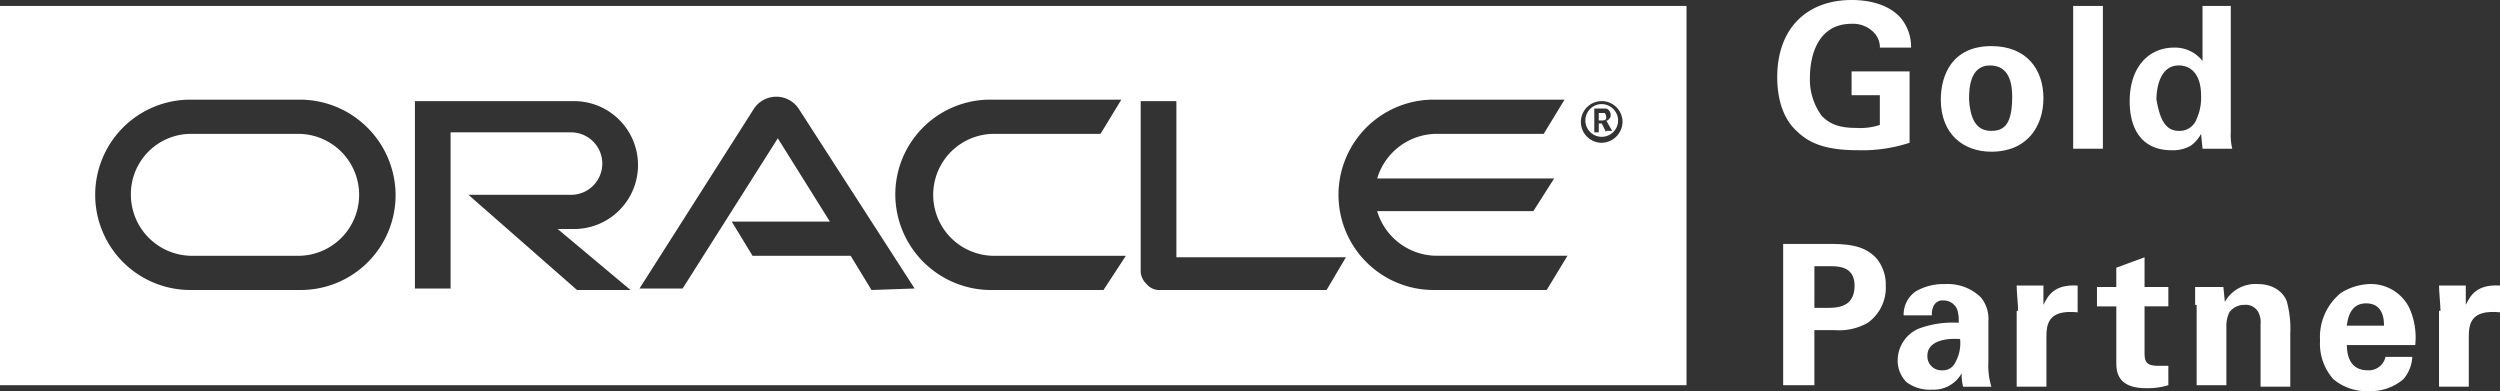 <svg xmlns="http://www.w3.org/2000/svg" viewBox="178 -1639 319.582 50">
  <rect x="178" y="-1639" width="319.582" height="50" fill="#333333" stroke="none"/>
  <defs>
    <style>
      .cls-1 {
        fill: #fff;
      }
    </style>
  </defs>
  <g id="Group_327" data-name="Group 327" transform="translate(178 -1638.9)">
    <g id="Group_324" data-name="Group 324" transform="translate(227.186 -0.1)">
      <path id="Path_68" data-name="Path 68" class="cls-1" d="M132.618,6.174a2.721,2.721,0,0,0-.57-1.9,3.679,3.679,0,0,0-3.042-1.331c-4.373,0-5.323,4.183-5.323,6.844a7.815,7.815,0,0,0,1.521,4.943c.951.951,2.091,1.521,4.373,1.521a8.045,8.045,0,0,0,3.042-.38v-3.8h-3.612V9.025h7.414v9.125a19.423,19.423,0,0,1-6.654.951c-4.183,0-6.274-.951-7.795-2.471-2.091-1.9-2.471-4.943-2.471-6.844,0-6.464,3.992-9.886,9.506-9.886,2.281,0,4.753.57,6.274,2.281a5.766,5.766,0,0,1,1.331,3.8h-3.992Z" transform="translate(-119.5 0.1)"/>
      <path id="Path_69" data-name="Path 69" class="cls-1" d="M136.964,3c4.563,0,6.654,3.042,6.654,6.654s-2.091,6.844-6.654,6.844c-3.612,0-6.464-2.281-6.464-6.654C130.5,6.612,132.021,3,136.964,3Zm0,10.837c1.711,0,2.662-.951,2.662-4.373,0-1.711-.38-3.992-2.852-3.992-2.662,0-2.662,3.232-2.662,4.373C134.3,12.7,135.253,13.837,136.964,13.837Z" transform="translate(-109.587 2.894)"/>
      <path id="Path_70" data-name="Path 70" class="cls-1" d="M139.4.3h3.8V18.551h-3.8Z" transform="translate(-101.567 0.46)"/>
      <path id="Path_71" data-name="Path 71" class="cls-1" d="M152.325.3h3.8V16.46a7.127,7.127,0,0,0,.19,2.091h-3.8l-.19-1.9a4.373,4.373,0,0,1-1.331,1.521,4.553,4.553,0,0,1-2.471.57c-3.422,0-5.323-2.281-5.323-6.274,0-4.183,2.281-6.844,5.7-6.844a4.464,4.464,0,0,1,3.612,1.711V.3Zm-2.852,15.97a2.292,2.292,0,0,0,2.281-1.521,6.516,6.516,0,0,0,.57-3.042c0-2.471-1.141-3.8-2.852-3.8-2.471,0-2.852,3.042-2.852,4.373C147,14.368,147.573,16.27,149.474,16.27Z" transform="translate(-98.143 0.46)"/>
    </g>
    <g id="Group_325" data-name="Group 325" transform="translate(0 0.66)">
      <path id="Path_72" data-name="Path 72" class="cls-1" d="M108.26,7.5h-.76v.951h.38a.7.7,0,0,0,.57-.19V8.07A.833.833,0,0,0,108.26,7.5Z" transform="translate(96.873 6.188)"/>
      <path id="Path_73" data-name="Path 73" class="cls-1" d="M108.691,6.9a2.091,2.091,0,1,0,2.091,2.091A2.11,2.11,0,0,0,108.691,6.9Zm.57,3.612-.57-1.141h-.38v1.141h-.57V7.47h1.521a.831.831,0,0,1,.57.76v.19c0,.19-.19.38-.38.57h-.19l.76,1.331h-.76Z" transform="translate(96.062 5.648)"/>
      <path id="Path_74" data-name="Path 74" class="cls-1" d="M0,.3V48.779H215.59V.3ZM38.4,36.612H24.335a12.167,12.167,0,1,1,0-24.335H38.4A12.253,12.253,0,0,1,50.57,24.445,12.13,12.13,0,0,1,38.4,36.612Zm42.205,0H73.764L59.886,24.445H73a3.992,3.992,0,1,0,0-7.985H57.6V36.422H53.042V12.467H73.384a8.175,8.175,0,1,1,0,16.35H71.293Zm30.8,0-2.662-4.373H96.2l-2.662-4.373h12.548L99.43,17.22l-12.167,19.2H81.749l14.639-23a3.434,3.434,0,0,1,5.7,0l14.829,23Zm29.658,0H126.616a12.253,12.253,0,0,1-12.167-12.167,12.13,12.13,0,0,1,12.167-12.167h16.73l-2.662,4.373H127a7.795,7.795,0,0,0,0,15.589h16.92Zm28.517,0H148.289a2.064,2.064,0,0,1-1.711-.76,2.347,2.347,0,0,1-.76-1.521V12.467h4.563V32.429h21.673Zm28.137,0H183.27a12.167,12.167,0,1,1,0-24.335H200l-2.662,4.373H183.65a7.984,7.984,0,0,0-7.6,5.7h22.624l-2.662,4.183H176.046a7.984,7.984,0,0,0,7.6,5.7h16.73Zm7.034-18.821a2.662,2.662,0,1,1,2.662-2.662A2.719,2.719,0,0,1,204.753,17.791Z" transform="translate(0 -0.3)"/>
      <path id="Path_75" data-name="Path 75" class="cls-1" d="M30.093,8.9h-13.5A7.71,7.71,0,0,0,8.8,16.695a7.83,7.83,0,0,0,7.795,7.795h13.5a7.795,7.795,0,1,0,0-15.589Z" transform="translate(7.93 7.45)"/>
    </g>
    <g id="Group_326" data-name="Group 326" transform="translate(227.947 31.079)">
      <path id="Path_76" data-name="Path 76" class="cls-1" d="M119.9,16.3h5.7c2.662,0,4.753.19,6.274,1.9a5.262,5.262,0,0,1,1.141,3.422,5.515,5.515,0,0,1-2.281,4.753,7.363,7.363,0,0,1-4.182.951h-2.662v7.034H119.9Zm3.992,8.175h1.521c1.331,0,3.612,0,3.612-2.852,0-2.471-2.091-2.471-3.232-2.471h-1.9Z" transform="translate(-119.9 -16.3)"/>
      <path id="Path_77" data-name="Path 77" class="cls-1" d="M135.965,32.118a6.549,6.549,0,0,1-.19-1.711,4.088,4.088,0,0,1-3.8,2.091,4.922,4.922,0,0,1-3.232-.951A3.869,3.869,0,0,1,127.6,28.7a4.437,4.437,0,0,1,2.662-3.992,12.5,12.5,0,0,1,5.133-.76,4.72,4.72,0,0,0-.19-1.711,1.875,1.875,0,0,0-1.711-1.141,1.273,1.273,0,0,0-1.331.76,2.411,2.411,0,0,0-.19,1.141H128.36a3.607,3.607,0,0,1,1.521-3.042,7.071,7.071,0,0,1,3.8-.951,6.022,6.022,0,0,1,4.563,1.711,4.321,4.321,0,0,1,.951,3.042v5.133a9.418,9.418,0,0,0,.38,3.232h-3.612ZM131.4,28.125a1.791,1.791,0,0,0,1.9,1.9,1.7,1.7,0,0,0,1.521-.76,5.084,5.084,0,0,0,.76-3.232C133.113,25.844,131.4,26.6,131.4,28.125Z" transform="translate(-112.961 -13.867)"/>
      <path id="Path_78" data-name="Path 78" class="cls-1" d="M135.79,22.34c0-.57-.19-2.471-.19-3.232h3.422v2.471c.57-1.141,1.331-2.662,4.373-2.471V22.53c-3.8-.38-3.992,1.521-3.992,3.232v6.274h-3.8v-9.7Z" transform="translate(-105.752 -13.784)"/>
      <path id="Path_79" data-name="Path 79" class="cls-1" d="M150.125,33.55a8.974,8.974,0,0,1-2.852.38c-3.8,0-3.8-2.281-3.8-3.422V23.474H141V21h2.471V18.531l3.612-1.331V21h3.042v2.471h-3.042v5.7c0,1.141,0,1.9,1.711,1.9h1.331Z" transform="translate(-100.886 -15.489)"/>
      <path id="Path_80" data-name="Path 80" class="cls-1" d="M147.6,21.662V19.38h3.612l.19,1.9A4.465,4.465,0,0,1,155.585,19c2.471,0,3.612,1.521,3.8,2.471a13.14,13.14,0,0,1,.38,3.8v6.844h-3.8V24.133a2.819,2.819,0,0,0-.19-1.331,1.817,1.817,0,0,0-1.9-1.141,2.34,2.34,0,0,0-1.9.951,4.09,4.09,0,0,0-.38,1.9v7.414h-3.8V21.662Z" transform="translate(-94.938 -13.867)"/>
      <path id="Path_81" data-name="Path 81" class="cls-1" d="M159.422,26.6c0,.76,0,3.422,2.662,3.422a2.179,2.179,0,0,0,2.281-1.711h3.422a4.608,4.608,0,0,1-1.141,2.852,6.415,6.415,0,0,1-4.373,1.521,6.586,6.586,0,0,1-4.563-1.521A6.793,6.793,0,0,1,156,26.224a7.248,7.248,0,0,1,2.662-6.084A7.378,7.378,0,0,1,162.274,19a5.472,5.472,0,0,1,5.133,3.042,9.152,9.152,0,0,1,.76,4.753h-8.745Zm4.753-2.281c0-.57,0-2.852-2.281-2.852-1.711,0-2.281,1.331-2.472,2.852Z" transform="translate(-87.369 -13.867)"/>
      <path id="Path_82" data-name="Path 82" class="cls-1" d="M164.19,22.34c0-.57-.19-2.471-.19-3.232h3.422v2.471c.57-1.141,1.331-2.662,4.373-2.471V22.53c-3.8-.38-3.992,1.521-3.992,3.232v6.274H164v-9.7Z" transform="translate(-80.16 -13.784)"/>
    </g>
  </g>
</svg>

